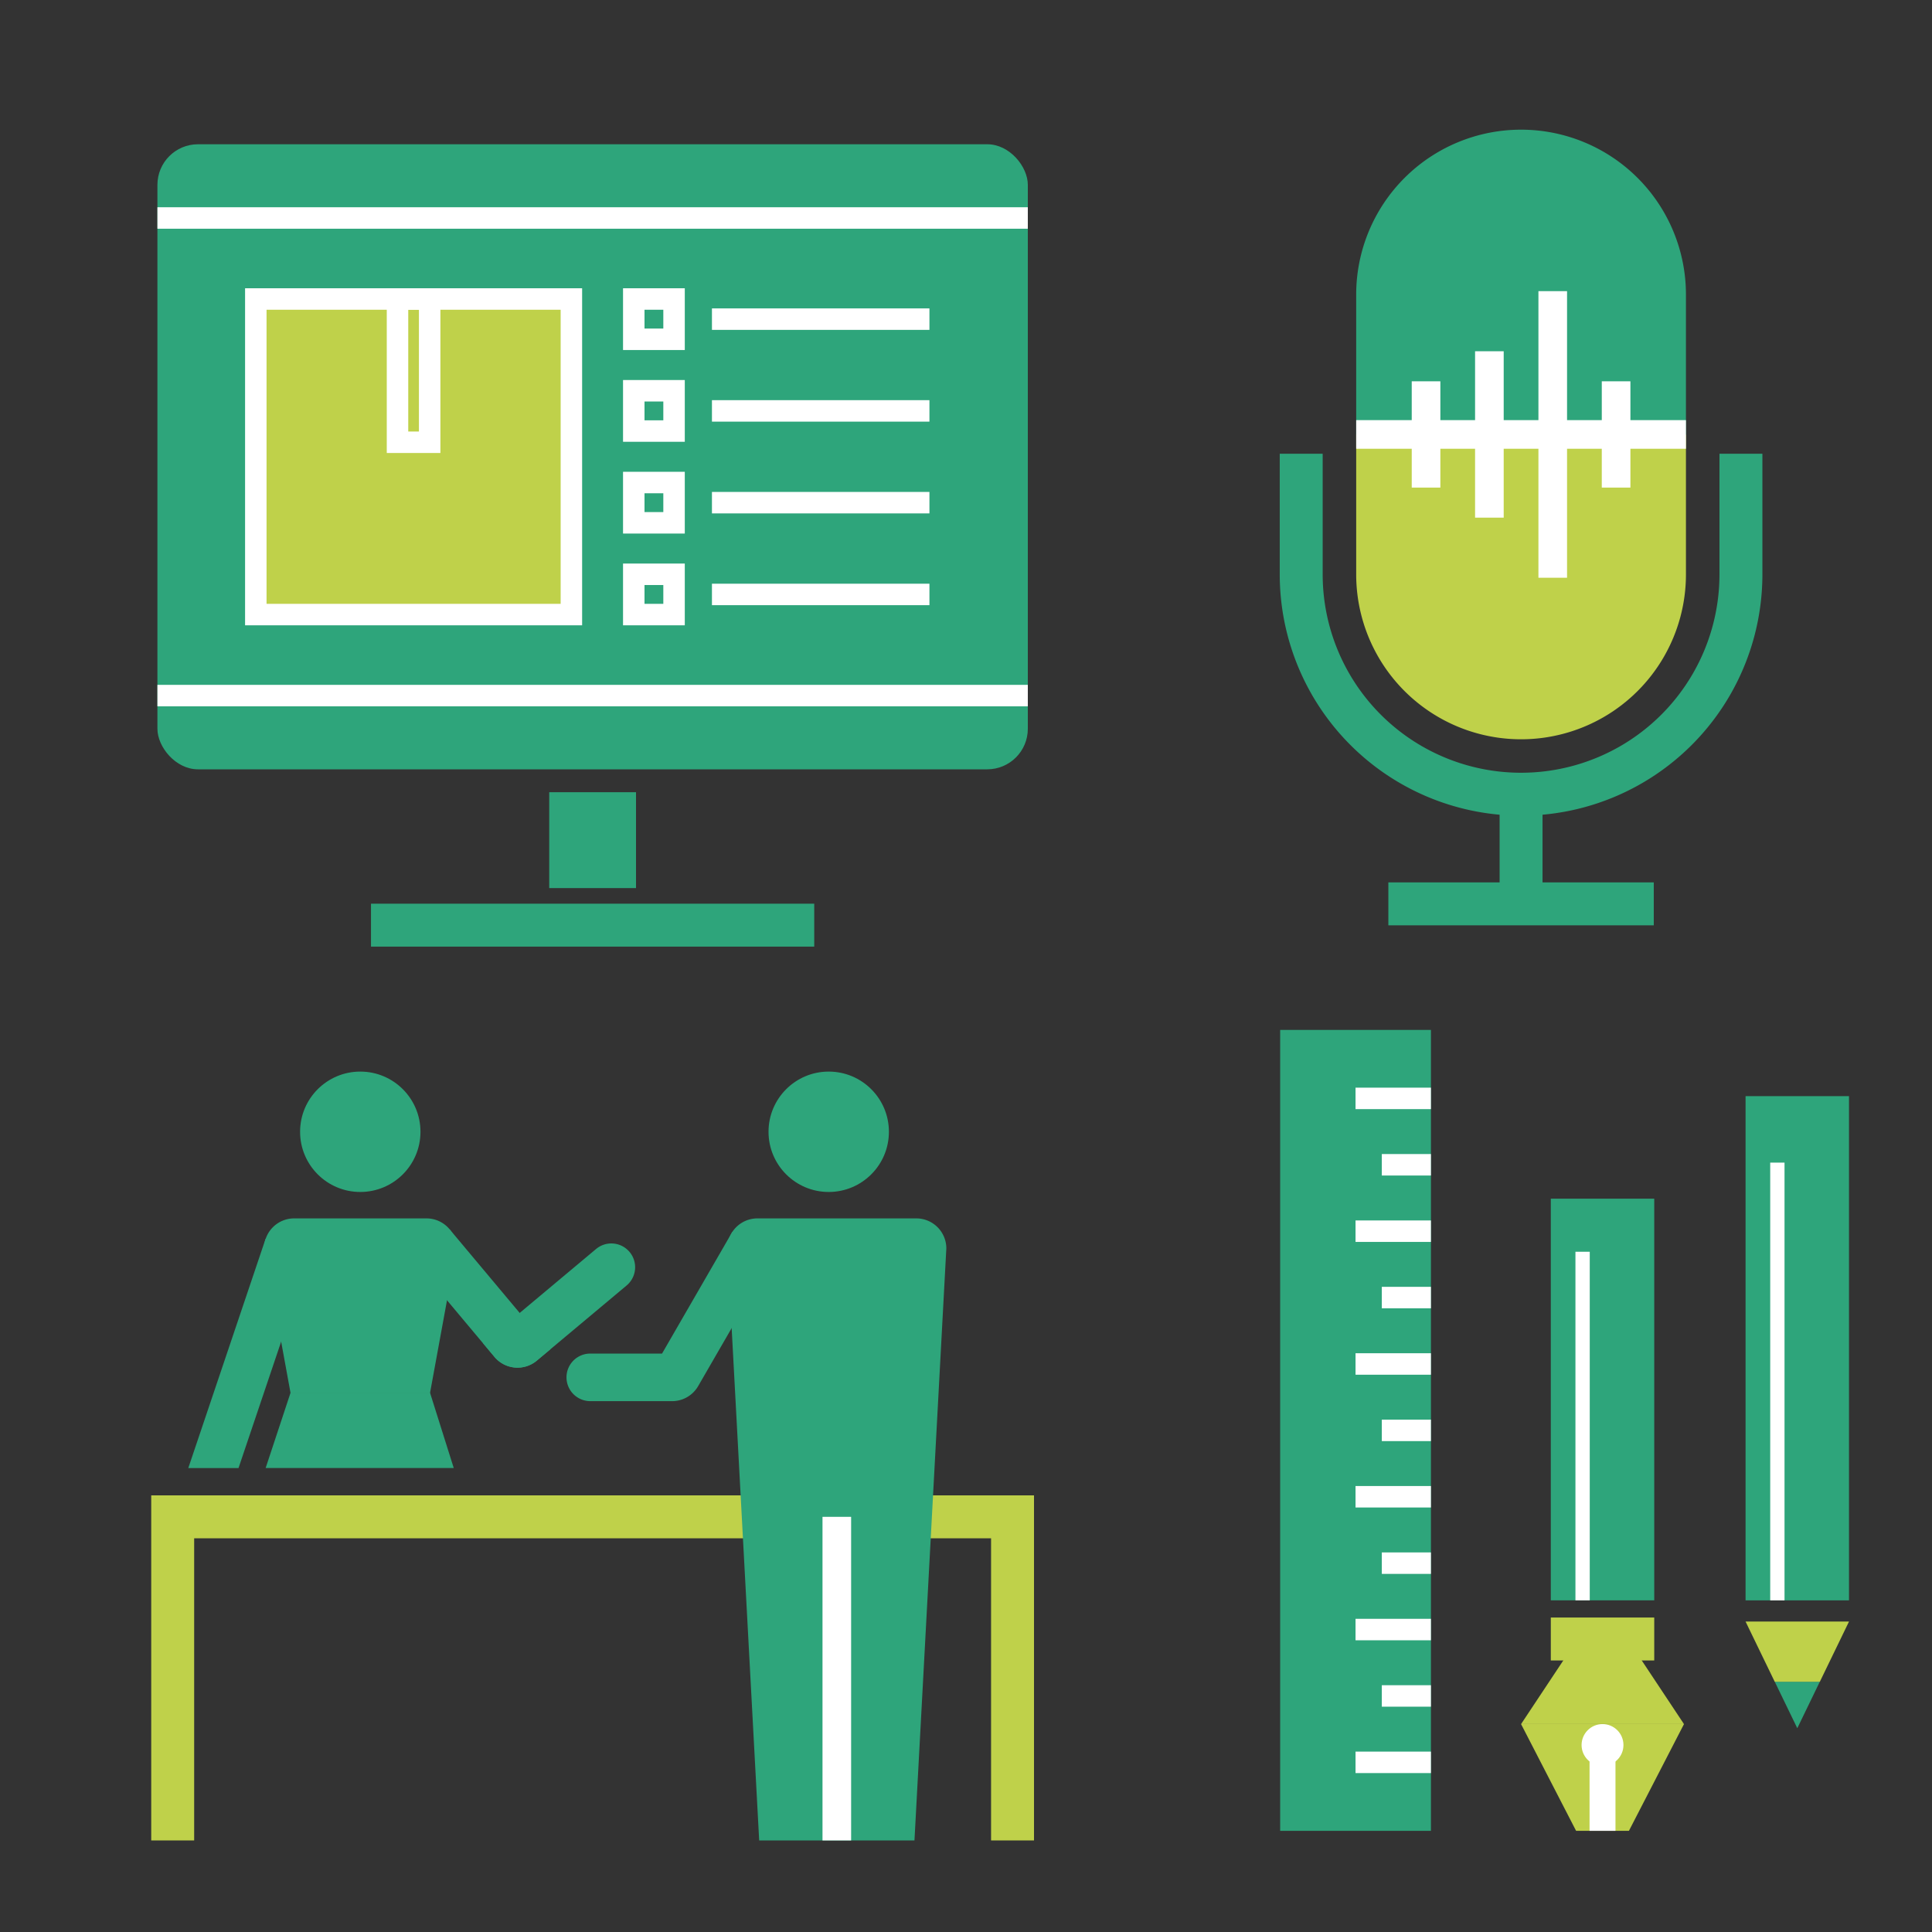 <svg xmlns="http://www.w3.org/2000/svg" width="135" height="135" viewBox="0 0 135 135"><rect x="0" y="0" width="135" height="135" fill="#333333" stroke="none"/><defs><style>.a,.c,.e,.g,.h,.i{fill:none;}.b{fill:#2ea57b;}.c,.d,.g,.h{stroke:#fff;}.c,.d,.e,.g,.h,.i{stroke-miterlimit:10;}.c,.d{stroke-width:1.5px;}.d,.f{fill:#bfd14a;}.e{stroke:#2ea57b;}.e,.i{stroke-width:3px;}.g{stroke-width:2px;}.i{stroke:#bfd14a;}.j{fill:#fff;}</style></defs><g transform="translate(-260 -1836.584)"><rect class="a" width="135" height="135" transform="translate(260 1836.584)"/><g transform="translate(54.622 473.645)"><rect class="b" width="60.82" height="43.677" rx="2.835" transform="translate(216.378 1373.019)"/><rect class="b" width="6.064" height="6.7" transform="translate(243.756 1418.295)"/><line class="c" x2="15.197" transform="translate(255.126 1385.239)"/><rect class="c" width="2.815" height="2.815" transform="translate(249.663 1383.832)"/><line class="c" x2="15.197" transform="translate(255.126 1391.651)"/><rect class="c" width="2.815" height="2.815" transform="translate(249.663 1390.244)"/><line class="c" x2="15.197" transform="translate(255.126 1398.063)"/><rect class="c" width="2.815" height="2.815" transform="translate(249.663 1396.656)"/><line class="c" x2="15.197" transform="translate(255.126 1404.476)"/><rect class="c" width="2.815" height="2.815" transform="translate(249.663 1403.068)"/><rect class="d" width="22.051" height="22.051" transform="translate(223.253 1383.832)"/><rect class="c" width="2.247" height="10.01" transform="translate(233.154 1383.832)"/><line class="e" x2="30.971" transform="translate(231.302 1427.585)"/><line class="c" x2="60.82" transform="translate(216.378 1378.171)"/><line class="c" x1="60.82" transform="translate(216.378 1411.544)"/><path class="f" d="M0,0H23.042a0,0,0,0,1,0,0V9.775A11.521,11.521,0,0,1,11.521,21.3h0A11.521,11.521,0,0,1,0,9.775V0A0,0,0,0,1,0,0Z" transform="translate(300.143 1393.297)"/><path class="b" d="M11.521,0h0A11.521,11.521,0,0,1,23.042,11.521V21.3a0,0,0,0,1,0,0H0a0,0,0,0,1,0,0V11.521A11.521,11.521,0,0,1,11.521,0Z" transform="translate(300.143 1372)"/><path class="e" d="M327.027,1394.644v8.428a15.363,15.363,0,0,1-15.363,15.363h0a15.363,15.363,0,0,1-15.363-15.363v-8.428"/><line class="e" y2="7.662" transform="translate(311.664 1418.435)"/><line class="e" x2="18.547" transform="translate(302.39 1426.097)"/><line class="g" x1="23.042" transform="translate(300.143 1393.296)"/><line class="g" y2="7.427" transform="translate(318.304 1389.583)"/><line class="g" y2="20.026" transform="translate(313.877 1383.283)"/><line class="g" y2="11.627" transform="translate(309.45 1387.483)"/><line class="g" y2="7.427" transform="translate(305.024 1389.583)"/><rect class="b" width="10.535" height="55.965" transform="translate(294.83 1434.905)"/><line class="c" x2="5.267" transform="translate(300.097 1439.69)"/><line class="c" x2="5.267" transform="translate(300.097 1448.969)"/><line class="c" x2="5.267" transform="translate(300.097 1458.248)"/><line class="c" x2="5.267" transform="translate(300.097 1467.526)"/><line class="c" x2="5.267" transform="translate(300.097 1476.805)"/><line class="c" x2="5.267" transform="translate(300.097 1486.084)"/><line class="c" x2="3.431" transform="translate(301.933 1444.329)"/><line class="c" x2="3.431" transform="translate(301.933 1453.608)"/><line class="c" x2="3.431" transform="translate(301.933 1462.887)"/><line class="c" x2="3.431" transform="translate(301.933 1472.166)"/><line class="c" x2="3.431" transform="translate(301.933 1481.445)"/><rect class="b" width="7.227" height="35.233" transform="translate(327.351 1439.533)"/><path class="b" d="M330.965,1483.7l1.574-3.25h-3.148Z"/><path class="f" d="M327.351,1476.247l2.038,4.207h3.151l2.038-4.207Z"/><line class="h" y2="30.588" transform="translate(329.573 1444.178)"/><path class="f" d="M323.047,1483.411H311.664l3.945-5.946H319.1Z"/><path class="f" d="M323.047,1483.411H311.664l3.845,7.459H319.2Z"/><rect class="b" width="7.227" height="28.066" transform="translate(313.742 1446.698)"/><line class="i" x2="7.227" transform="translate(313.742 1477.465)"/><rect class="j" width="1.812" height="5.735" transform="translate(316.449 1485.134)"/><circle class="j" cx="1.463" cy="1.463" r="1.463" transform="translate(315.892 1483.411)"/><line class="h" y2="24.358" transform="translate(315.963 1450.406)"/><path class="i" d="M217.445,1491.541v-22.612H276.13v22.612"/><circle class="b" cx="4.206" cy="4.206" r="4.206" transform="translate(226.347 1437.817)"/><circle class="b" cx="4.206" cy="4.206" r="4.206" transform="translate(259.079 1437.817)"/><path class="b" d="M235.423,1460.292h-9.74l-1.851-10.117a2.1,2.1,0,0,1,2.1-2.1h9.245a2.1,2.1,0,0,1,2.1,2.1Z"/><path class="b" d="M269.277,1491.541H258.426l-2.222-41.366a2.1,2.1,0,0,1,2.1-2.1h11.1a2.1,2.1,0,0,1,2.1,2.1Z"/><path class="b" d="M227.569,1449.141l-5.524,16.379h-3.51l5.4-16.017Z"/><path class="b" d="M236.8,1448.843l-3.192,1.367,6.321,7.545a2.1,2.1,0,0,0,2.957.261l.939-.787Z"/><path class="b" d="M2.1,0H3.324a0,0,0,0,1,0,0V10.28a1.662,1.662,0,0,1-1.662,1.662h0A1.662,1.662,0,0,1,0,10.28V2.1A2.1,2.1,0,0,1,2.1,0Z" transform="matrix(-0.642, -0.767, 0.767, -0.642, 241.278, 1459.363)"/><path class="b" d="M259.972,1449.738l-3.425-.717-4.909,8.5h-5.014a1.662,1.662,0,0,0-1.662,1.662h0a1.663,1.663,0,0,0,1.662,1.662h5.719a2.1,2.1,0,0,0,1.818-1.049Z"/><path class="b" d="M237.084,1465.519H223.94l1.741-5.265h9.744Z"/><line class="g" y2="22.612" transform="translate(263.851 1468.929)"/></g></g></svg>